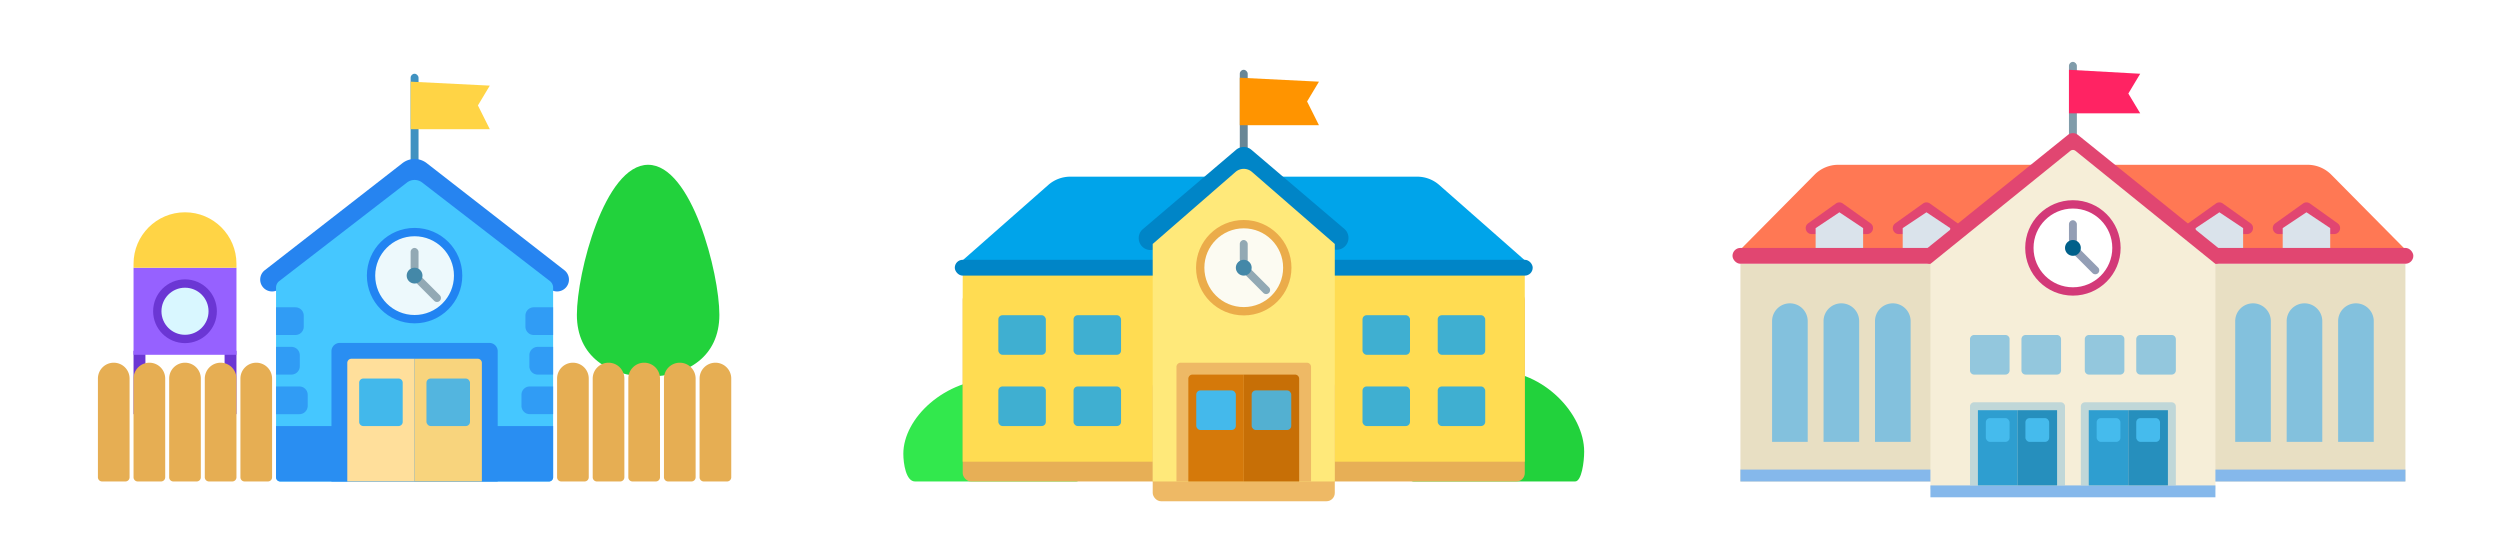 <svg width="600" height="130" viewBox="0 0 600 130" xmlns="http://www.w3.org/2000/svg">
    <defs>
        <filter x="-7.5%" y="-3%" width="115%" height="106%" filterUnits="objectBoundingBox" id="a">
            <feOffset dy="4" in="SourceAlpha" result="shadowOffsetOuter1"/>
            <feGaussianBlur stdDeviation="17" in="shadowOffsetOuter1" result="shadowBlurOuter1"/>
            <feColorMatrix values="0 0 0 0 0 0 0 0 0 0 0 0 0 0 0 0 0 0 0.08 0" in="shadowBlurOuter1" result="shadowMatrixOuter1"/>
            <feMerge>
                <feMergeNode in="shadowMatrixOuter1"/>
                <feMergeNode in="SourceGraphic"/>
            </feMerge>
        </filter>
    </defs>
    <g filter="url(#a)" transform="translate(-213 -574)" fill="none" fill-rule="evenodd">
        <path d="M213 574h600v130H213z"/>
        <path d="M426 582h171v114H426z"/>
        <path d="M471.329 685.55c1.547 0 2.171-4.301 2.171-6.65 0-8.427-9.783-18.05-21.226-18.05-12.691 0-22.474 9.623-22.474 18.05 0 2.333.624 6.65 2.796 6.65h38.733z" fill="#32E84D"/>
        <path d="M591.029 685.55c1.547 0 2.171-4.632 2.171-7.162 0-9.075-9.783-19.438-21.226-19.438-12.691 0-22.474 10.363-22.474 19.438 0 2.513.624 7.162 2.796 7.162h38.733z" fill="#22D23C"/>
        <g transform="translate(444.05 635.2)">
            <rect fill="#E7AF56" y="4.75" width="134.9" height="45.6" rx="2"/>
            <path fill="#FFDC52" d="M0 0h134.9v45.6H0z"/>
        </g>
        <g transform="translate(442.15 612.4)">
            <path d="M27.719 0h83.262a8 8 0 0 1 5.285 1.994L137.75 20.9H.95L22.434 1.994A8 8 0 0 1 27.719 0z" fill="#00A4EA"/>
            <rect fill="#0085C7" y="19.95" width="138.7" height="3.8" rx="1.9"/>
        </g>
        <g transform="translate(540 645.65)" fill="#22A9E3" opacity=".87">
            <rect y="17.1" width="11.4" height="9.5" rx="1"/>
            <rect x="18.05" y="17.1" width="11.4" height="9.5" rx="1"/>
            <rect width="11.4" height="9.5" rx="1"/>
            <rect x="18.05" width="11.4" height="9.5" rx="1"/>
        </g>
        <g transform="translate(452.6 645.65)" fill="#22A9E3" opacity=".87">
            <rect y="17.1" width="11.4" height="9.5" rx="1"/>
            <rect x="18.05" y="17.1" width="11.4" height="9.5" rx="1"/>
            <rect width="11.4" height="9.5" rx="1"/>
            <rect x="18.05" width="11.4" height="9.5" rx="1"/>
        </g>
        <g transform="translate(485.85 586.75)">
            <g transform="translate(24.7)">
                <rect fill="#698796" width="1.9" height="20.9" rx=".95"/>
                <path fill="#FF9400" d="m0 1.9 19 .95-2.85 4.75L19 13.3H0z"/>
            </g>
            <path d="M5.172 42.545a2.85 2.85 0 1 1-3.694-4.34l22.325-19a2.85 2.85 0 0 1 3.694 0l22.325 19a2.85 2.85 0 0 1-3.694 4.34L25.65 25.117 5.172 42.545z" fill="#0085C7" fill-rule="nonzero"/>
            <rect fill="#EEB965" x="3.8" y="74.1" width="43.7" height="29.45" rx="2"/>
            <path d="m3.8 41.8 19.881-17.288a3 3 0 0 1 3.938 0L47.5 41.8v57H3.8v-57z" fill="#FFE97A"/>
            <path d="M10.5 70.3h30.3a1 1 0 0 1 1 1v27.5H9.5V71.3a1 1 0 0 1 1-1z" fill="#EEB965"/>
            <g transform="translate(12.35 73.15)">
                <path d="M1 0h12.3v25.65H0V1a1 1 0 0 1 1-1z" fill="#D5790A"/>
                <rect fill="#44B9EB" x="1.9" y="3.8" width="9.5" height="9.5" rx="1"/>
            </g>
            <g transform="translate(25.65 73.15)">
                <path d="M0 0h12.3a1 1 0 0 1 1 1v24.65H0V0z" fill="#C76F06"/>
                <rect fill="#44B9EB" opacity=".882" x="1.9" y="3.8" width="9.5" height="9.5" rx="1"/>
            </g>
            <g transform="translate(15.2 37.05)">
                <circle stroke="#EBAC4A" stroke-width="2" fill="#FCFBF2" cx="10.45" cy="10.45" r="10.45"/>
                <rect fill="#92A9B4" x="9.5" y="3.8" width="1.9" height="5.7" rx=".95"/>
                <path d="m11.122 9.778 5.374 5.374a.95.95 0 0 1-1.344 1.344l-5.374-5.374a.95.95 0 0 1 1.344-1.344z" fill="#92A9B4"/>
                <circle fill="#4488A8" cx="10.45" cy="10.45" r="1.9"/>
            </g>
        </g>
        <g>
            <path d="M625 582h171v114H625z"/>
            <path fill="#E8DFC3" d="M630.7 633.3h159.6v52.25H630.7z"/>
            <path fill="#85B8EB" d="M630.7 682.7h159.6v2.85H630.7z"/>
            <g fill="#83C1DD">
                <path d="M642.575 642.8a4.275 4.275 0 0 1 4.275 4.275v28.975h-8.55v-28.975a4.275 4.275 0 0 1 4.275-4.275zM654.925 642.8a4.275 4.275 0 0 1 4.275 4.275v28.975h-8.55v-28.975a4.275 4.275 0 0 1 4.275-4.275zM667.275 642.8a4.275 4.275 0 0 1 4.275 4.275v28.975H663v-28.975a4.275 4.275 0 0 1 4.275-4.275z"/>
            </g>
            <g fill="#83C1DD">
                <path d="M753.725 642.8a4.275 4.275 0 0 1 4.275 4.275v28.975h-8.55v-28.975a4.275 4.275 0 0 1 4.275-4.275zM766.075 642.8a4.275 4.275 0 0 1 4.275 4.275v28.975h-8.55v-28.975a4.275 4.275 0 0 1 4.275-4.275zM778.425 642.8a4.275 4.275 0 0 1 4.275 4.275v28.975h-8.55v-28.975a4.275 4.275 0 0 1 4.275-4.275z"/>
            </g>
            <g transform="translate(628.8 609.55)">
                <path d="M25.381 0H138.02a8 8 0 0 1 5.684 2.37L162.45 21.3H.95L19.697 2.37A8 8 0 0 1 25.381 0z" fill="#FF7854"/>
                <path d="m18.172 14.04 6.65-4.75a1.425 1.425 0 0 1 1.656 0l6.65 4.75c1.128.806.558 2.585-.828 2.585H19c-1.386 0-1.956-1.779-.828-2.585z" fill="#E14671" fill-rule="nonzero"/>
                <path fill="#DAE3EB" d="m19.95 15.2 5.7-3.8 5.7 3.8v6.65h-11.4z"/>
                <path d="m39.072 14.04 6.65-4.75a1.425 1.425 0 0 1 1.656 0l6.65 4.75c1.128.806.558 2.585-.828 2.585H39.9c-1.386 0-1.956-1.779-.828-2.585z" fill="#E14671" fill-rule="nonzero"/>
                <path fill="#DAE3EB" d="m40.85 15.2 5.7-3.8 5.7 3.8v6.65h-11.4z"/>
                <path d="m109.372 14.04 6.65-4.75a1.425 1.425 0 0 1 1.656 0l6.65 4.75c1.128.806.558 2.585-.828 2.585h-13.3c-1.386 0-1.956-1.779-.828-2.585z" fill="#E14671" fill-rule="nonzero"/>
                <path fill="#DAE3EB" d="m111.15 15.2 5.7-3.8 5.7 3.8v6.65h-11.4z"/>
                <g>
                    <path d="m130.272 14.04 6.65-4.75a1.425 1.425 0 0 1 1.656 0l6.65 4.75c1.128.806.558 2.585-.828 2.585h-13.3c-1.386 0-1.956-1.779-.828-2.585z" fill="#E14671" fill-rule="nonzero"/>
                    <path fill="#DAE3EB" d="m132.05 15.2 5.7-3.8 5.7 3.8v6.65h-11.4z"/>
                </g>
                <rect fill="#E14671" y="19.95" width="163.4" height="3.8" rx="1.9"/>
            </g>
            <g>
                <g transform="translate(709.55 584.85)">
                    <rect fill="#809CAA" width="1.9" height="20.9" rx=".95"/>
                    <path fill="#FF2363" d="m0 1.9 17.1.95-2.85 4.75 2.85 4.75H0z"/>
                </g>
                <path d="M677.492 632.88a1.9 1.9 0 0 1-2.384-2.96l34.2-27.55a1.9 1.9 0 0 1 2.384 0l34.2 27.55a1.9 1.9 0 0 1-2.384 2.96L710.5 606.29l-33.008 26.59z" fill="#E14671" fill-rule="nonzero"/>
                <path d="m676.3 633.335 33.572-27.124a1 1 0 0 1 1.256 0l33.572 27.124v54.115h-68.4v-54.115z" fill="#F6EED8"/>
                <g fill="#83C1DD" opacity=".864">
                    <path d="M686.8 650.4h7.5a1 1 0 0 1 1 1v7.5a1 1 0 0 1-1 1h-7.5a1 1 0 0 1-1-1v-7.5a1 1 0 0 1 1-1zM699.15 650.4h7.5a1 1 0 0 1 1 1v7.5a1 1 0 0 1-1 1h-7.5a1 1 0 0 1-1-1v-7.5a1 1 0 0 1 1-1zM714.35 650.4h7.5a1 1 0 0 1 1 1v7.5a1 1 0 0 1-1 1h-7.5a1 1 0 0 1-1-1v-7.5a1 1 0 0 1 1-1zM726.7 650.4h7.5a1 1 0 0 1 1 1v7.5a1 1 0 0 1-1 1h-7.5a1 1 0 0 1-1-1v-7.5a1 1 0 0 1 1-1z"/>
                </g>
                <path fill="#85B8EB" d="M676.3 686.5h68.4v2.85h-68.4z"/>
                <g transform="translate(700.05 619.05)">
                    <circle stroke="#D33978" stroke-width="2" fill="#FFF" cx="10.45" cy="10.45" r="10.45"/>
                    <rect fill="#939EB5" x="9.5" y="3.8" width="1.9" height="5.7" rx=".95"/>
                    <path d="m11.122 9.778 5.374 5.374a.95.95 0 0 1-1.344 1.344l-5.374-5.374a.95.95 0 0 1 1.344-1.344z" fill="#939EB5"/>
                    <circle fill="#00608A" cx="10.45" cy="10.45" r="1.9"/>
                </g>
                <path d="M713.4 666.55h20.8a1 1 0 0 1 1 1v18.95h-22.8v-18.95a1 1 0 0 1 1-1z" fill="#96C5D9" opacity=".559"/>
                <g transform="translate(714.3 668.45)">
                    <path fill="#2E9ED0" d="M0 0h9.5v18.05H0z"/>
                    <path fill="#268FBD" d="M9.5 0H19v18.05H9.5z"/>
                    <rect fill="#45BBED" x="1.9" y="1.9" width="5.7" height="5.7" rx="1"/>
                    <rect fill="#45BBED" x="11.4" y="1.9" width="5.7" height="5.7" rx="1"/>
                </g>
                <g>
                    <path d="M686.8 666.55h20.8a1 1 0 0 1 1 1v18.95h-22.8v-18.95a1 1 0 0 1 1-1z" fill="#96C5D9" opacity=".559"/>
                    <g transform="translate(687.7 668.45)">
                        <path fill="#2E9ED0" d="M0 0h9.5v18.05H0z"/>
                        <path fill="#268FBD" d="M9.5 0H19v18.05H9.5z"/>
                        <rect fill="#45BBED" x="1.9" y="1.9" width="5.7" height="5.7" rx="1"/>
                        <rect fill="#45BBED" x="11.4" y="1.9" width="5.7" height="5.7" rx="1"/>
                    </g>
                </g>
            </g>
        </g>
        <g>
            <path d="M227 582h171v114H227z"/>
            <path d="M368.55 660.375c9.444 0 17.1-4.804 17.1-14.819s-6.65-36.006-17.1-36.006c-10.45 0-17.1 25.99-17.1 36.006 0 10.015 7.656 14.819 17.1 14.819z" fill="#22D23C"/>
            <path d="M245.05 654.2h2.85v15.2h-2.85zM266.9 654.2h2.85v15.2h-2.85z" fill="#6B36D4"/>
            <g transform="translate(245.05 620.95)">
                <path fill="#9661FF" d="M0 13.3h24.7v20.9H0z"/>
                <circle stroke="#6B36D4" stroke-width="2" fill="#D9F7FF" cx="12.35" cy="23.75" r="6.65"/>
                <path d="M12.35 0C19.17 0 24.7 5.53 24.7 12.35v.95H0v-.95C0 5.53 5.53 0 12.35 0z" fill="#FFD445"/>
            </g>
            <g transform="translate(311.55 587.7)">
                <rect fill="#4092C1" width="1.9" height="21.85" rx=".95"/>
                <path fill="#FFD445" d="m0 1.9 19 .95-2.85 4.75L19 13.3H0z"/>
            </g>
            <path d="M280.05 639.35a2.85 2.85 0 0 1-3.5-4.5l33.034-25.692a4.75 4.75 0 0 1 5.832 0l33.034 25.692a2.85 2.85 0 1 1-3.5 4.5l-32.45-25.24-32.45 25.24z" fill="#2684F0" fill-rule="nonzero"/>
            <path d="m280.028 637.45 30.64-23.636a3 3 0 0 1 3.664 0l30.64 23.636a2 2 0 0 1 .778 1.583v45.517a1 1 0 0 1-1 1h-64.5a1 1 0 0 1-1-1v-45.517a2 2 0 0 1 .778-1.583z" fill="#45C7FF"/>
            <path d="M279.25 672.25h66.5v12.3a1 1 0 0 1-1 1h-64.5a1 1 0 0 1-1-1v-12.3z" fill="#298EF2"/>
            <g fill="#298EF2" opacity=".751">
                <path d="M340.15 662.75h5.6v6.65h-5.6a2 2 0 0 1-2-2v-2.65a2 2 0 0 1 2-2zM342.05 653.25h3.7v6.65h-3.7a2 2 0 0 1-2-2v-2.65a2 2 0 0 1 2-2zM341.1 643.75h4.65v6.65h-4.65a2 2 0 0 1-2-2v-2.65a2 2 0 0 1 2-2z"/>
            </g>
            <g fill="#298EF2" opacity=".751">
                <path d="M279.25 662.75h5.6a2 2 0 0 1 2 2v2.65a2 2 0 0 1-2 2h-5.6v-6.65zM279.25 653.25h3.7a2 2 0 0 1 2 2v2.65a2 2 0 0 1-2 2h-3.7v-6.65zM279.25 643.75h4.65a2 2 0 0 1 2 2v2.65a2 2 0 0 1-2 2h-4.65v-6.65z"/>
            </g>
            <g transform="translate(302.05 625.7)">
                <circle stroke="#2184F2" stroke-width="2" fill="#EDF9FC" cx="10.45" cy="10.45" r="10.45"/>
                <rect fill="#92A9B4" x="9.5" y="3.8" width="1.9" height="5.7" rx=".95"/>
                <path d="m11.122 9.778 5.374 5.374a.95.95 0 0 1-1.344 1.344l-5.374-5.374a.95.95 0 0 1 1.344-1.344z" fill="#92A9B4"/>
                <circle fill="#4488A8" cx="10.45" cy="10.45" r="1.9"/>
            </g>
            <path d="M294.55 652.3h35.9a2 2 0 0 1 2 2v31.25h-39.9V654.3a2 2 0 0 1 2-2z" fill="#298EF2"/>
            <path d="M297.35 656.1h15.15v29.45h-16.15V657.1a1 1 0 0 1 1-1z" fill="#FFDF9B"/>
            <path d="M300.2 660.85h8.45a1 1 0 0 1 1 1v9.4a1 1 0 0 1-1 1h-8.45a1 1 0 0 1-1-1v-9.4a1 1 0 0 1 1-1z" fill="#42B8EB"/>
            <g transform="translate(312.5 656.1)">
                <path d="M0 0h15.15a1 1 0 0 1 1 1v28.45H0V0z" fill="#F8D47D"/>
                <rect fill="#3DB1EB" opacity=".882" x="2.85" y="4.75" width="10.45" height="11.4" rx="1"/>
            </g>
            <g fill="#E6AE53">
                <path d="M350.5 657.05a3.8 3.8 0 0 1 3.8 3.8v23.7a1 1 0 0 1-1 1h-5.6a1 1 0 0 1-1-1v-23.7a3.8 3.8 0 0 1 3.8-3.8zM367.6 657.05a3.8 3.8 0 0 1 3.8 3.8v23.7a1 1 0 0 1-1 1h-5.6a1 1 0 0 1-1-1v-23.7a3.8 3.8 0 0 1 3.8-3.8zM359.05 657.05a3.8 3.8 0 0 1 3.8 3.8v23.7a1 1 0 0 1-1 1h-5.6a1 1 0 0 1-1-1v-23.7a3.8 3.8 0 0 1 3.8-3.8zM376.15 657.05a3.8 3.8 0 0 1 3.8 3.8v23.7a1 1 0 0 1-1 1h-5.6a1 1 0 0 1-1-1v-23.7a3.8 3.8 0 0 1 3.8-3.8zM384.7 657.05a3.8 3.8 0 0 1 3.8 3.8v23.7a1 1 0 0 1-1 1h-5.6a1 1 0 0 1-1-1v-23.7a3.8 3.8 0 0 1 3.8-3.8z"/>
            </g>
            <g fill="#E6AE53">
                <path d="M240.3 657.05a3.8 3.8 0 0 1 3.8 3.8v23.7a1 1 0 0 1-1 1h-5.6a1 1 0 0 1-1-1v-23.7a3.8 3.8 0 0 1 3.8-3.8zM257.4 657.05a3.8 3.8 0 0 1 3.8 3.8v23.7a1 1 0 0 1-1 1h-5.6a1 1 0 0 1-1-1v-23.7a3.8 3.8 0 0 1 3.8-3.8zM248.85 657.05a3.8 3.8 0 0 1 3.8 3.8v23.7a1 1 0 0 1-1 1h-5.6a1 1 0 0 1-1-1v-23.7a3.8 3.8 0 0 1 3.8-3.8zM265.95 657.05a3.8 3.8 0 0 1 3.8 3.8v23.7a1 1 0 0 1-1 1h-5.6a1 1 0 0 1-1-1v-23.7a3.8 3.8 0 0 1 3.8-3.8zM274.5 657.05a3.8 3.8 0 0 1 3.8 3.8v23.7a1 1 0 0 1-1 1h-5.6a1 1 0 0 1-1-1v-23.7a3.8 3.8 0 0 1 3.8-3.8z"/>
            </g>
        </g>
    </g>
</svg>
